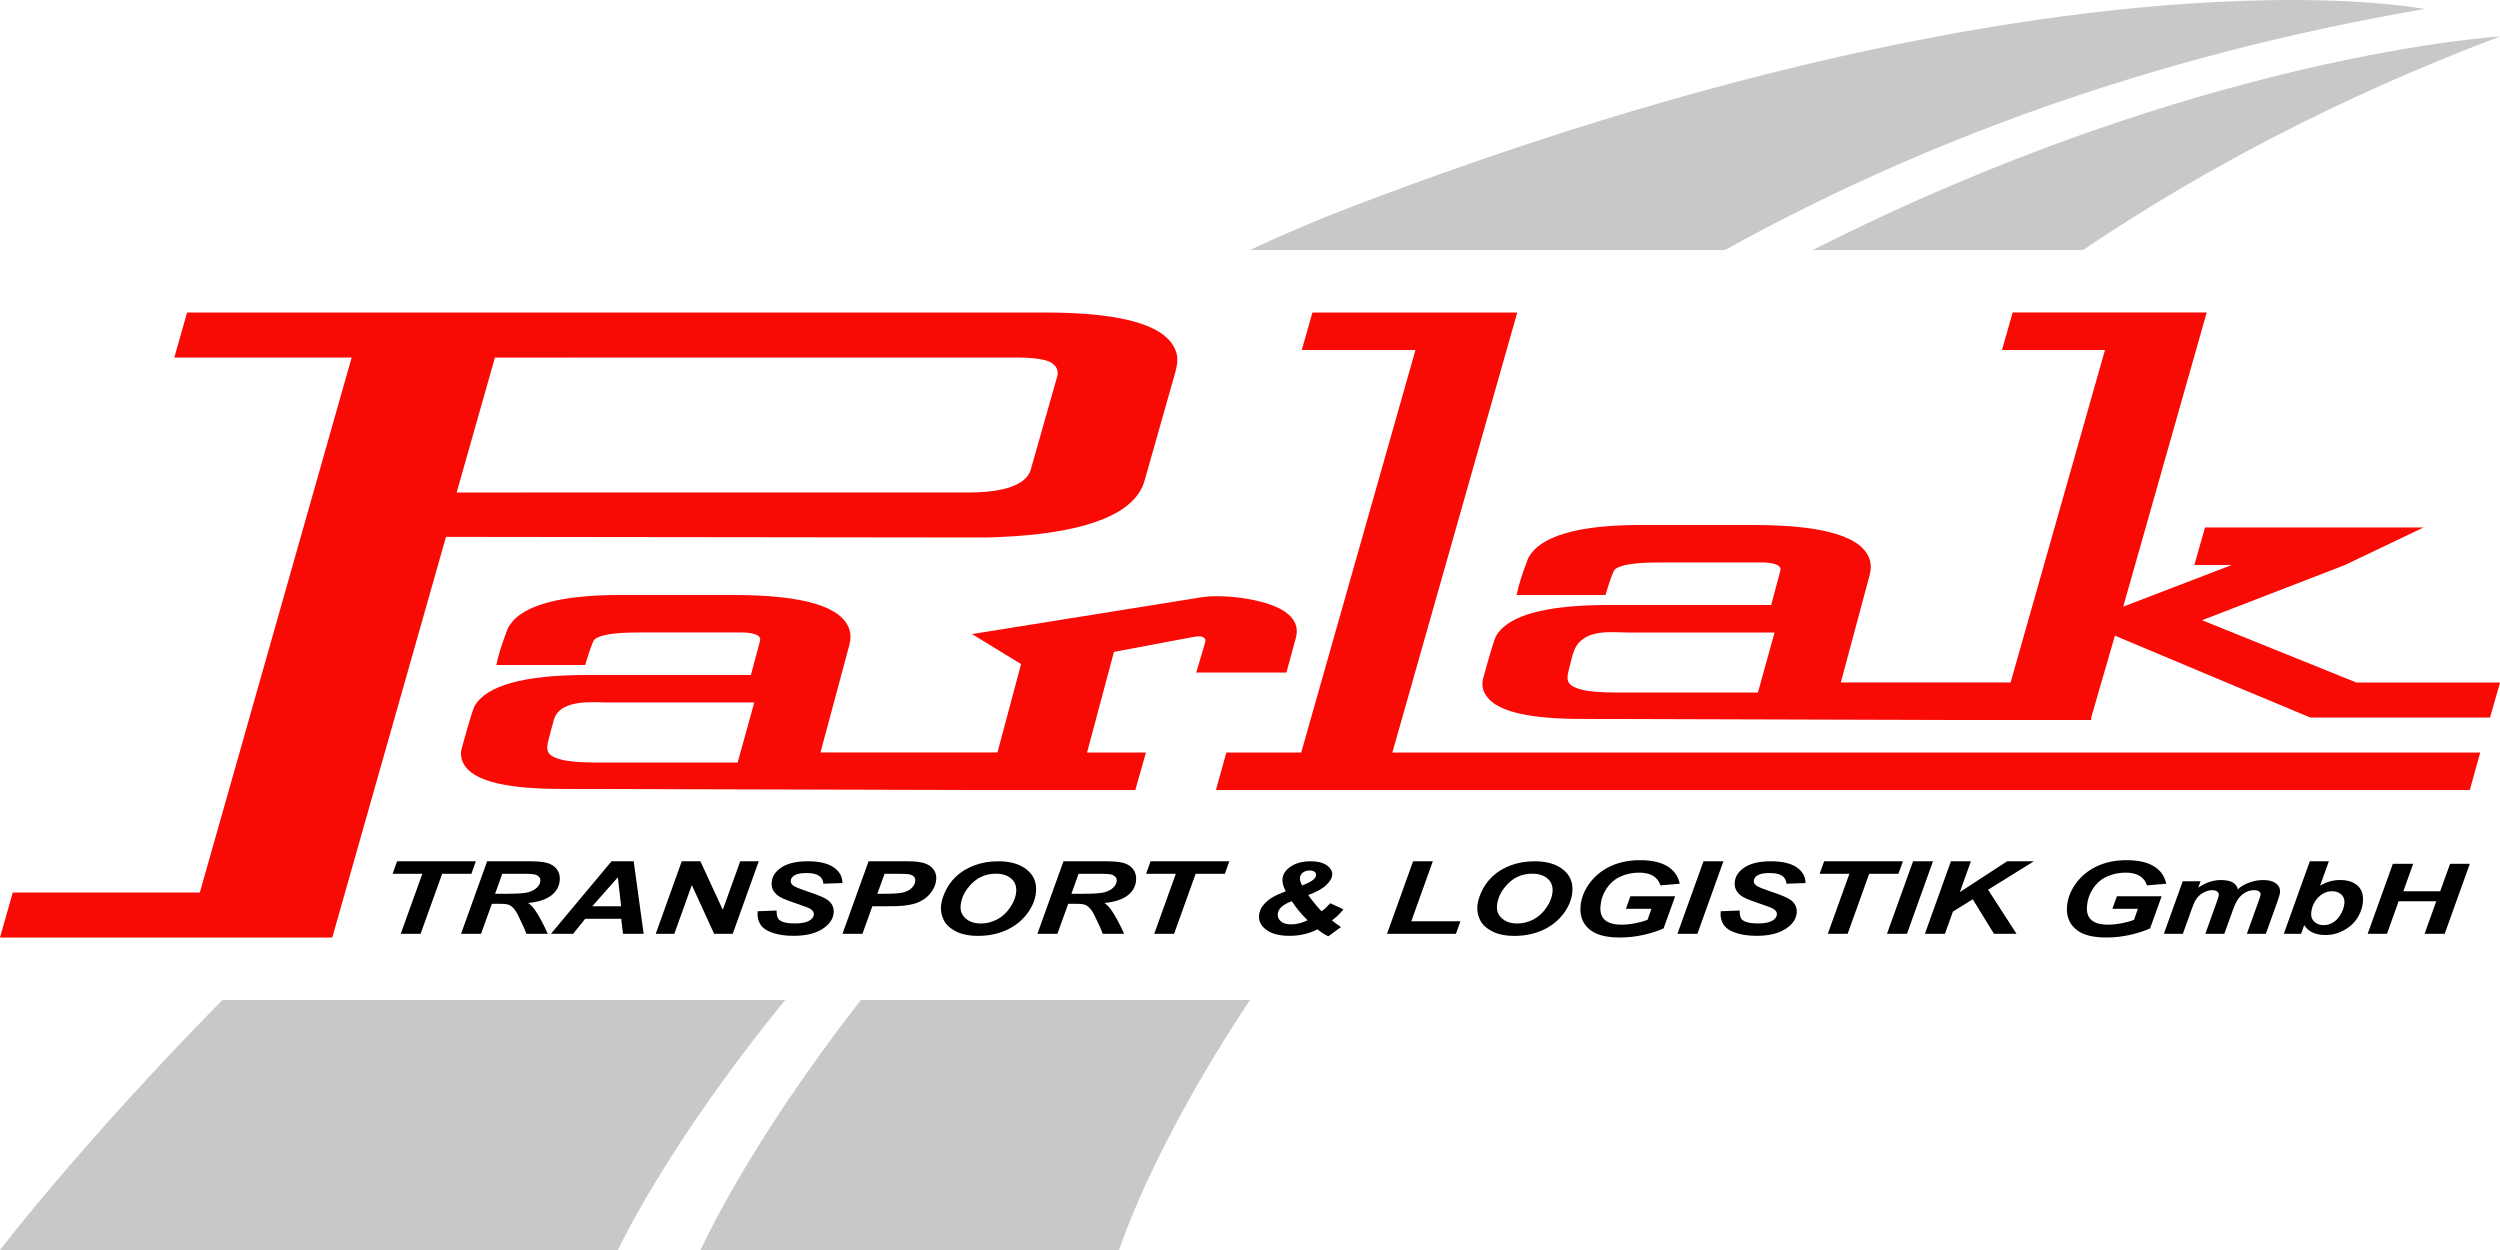 <?xml version="1.0" encoding="UTF-8"?><svg id="uuid-b7a2bc31-39f7-45a6-b620-54e0643de7a8" xmlns="http://www.w3.org/2000/svg" viewBox="0 0 1000 500"><path d="M280.244,500h167.412s12.671-40.456,52.344-100h-155.626c-45.498,58.15-64.13,100-64.13,100Z" fill="#c8c8c8"/><path d="M88.976,400C32.725,457.096,0,500,0,500h247.189s19.151-41.57,66.903-100H88.976Z" fill="#c8c8c8"/><path d="M725.119,100h108.091c46.614-31.414,101.736-60.861,166.791-85.401,0,0-119.953,6.981-274.881,85.401Z" fill="#c8c8c8"/><path d="M539.548,83.129c-13.421,5.141-26.609,10.794-39.548,16.871h190.03C765.293,58.27,857.666,22.857,969.847,3.6c0,0-146.068-29.344-430.299,79.529Z" fill="#c8c8c8"/><g id="uuid-df0b1675-de63-4872-aee6-f6e11ee1590e"><path d="M974.498,360.515h-15.049l-4.668,13h-7.711l10.068-28h8.14l-3.95,11h14.742l3.972-11h7.883l-10.049,28h-8.044l4.667-13h-0ZM924.471,365.322c-.11,1.404.329,2.546,1.319,3.424.991.879,2.202,1.317,3.638,1.317,1.267,0,2.497-.337,3.702-1.021,1.202-.678,2.251-1.772,3.123-3.262.884-1.498,1.389-3.002,1.511-4.526.119-1.484-.301-2.645-1.259-3.492-.964-.845-2.17-1.269-3.625-1.269-1.896,0-3.58.659-5.049,1.968-2.022,1.798-3.138,4.082-3.361,6.861ZM913.524,373.515l10.4-29h7.622l-3.5,9.697c1.463-.797,2.808-1.358,4.038-1.695,1.235-.337,2.567-.506,3.993-.506,2.971,0,5.278.744,6.941,2.228,1.669,1.485,2.382,3.646,2.156,6.475-.153,1.919-.716,3.773-1.699,5.57-.985,1.804-2.22,3.267-3.71,4.395-1.489,1.128-3.027,1.965-4.616,2.513-1.587.547-3.226.816-4.925.816-4.017,0-6.865-1.316-8.543-3.957l-1.258,3.464h-6.899l0.0 0ZM873.088,352.515h7.143l-.918,2.551c2.953-2.032,5.96-3.052,9.03-3.052,2.11,0,3.719.331,4.814.993,1.093.66,1.753,1.566,1.975,2.727,1.05-1.054,2.521-1.939,4.393-2.648,1.871-.715,3.786-1.073,5.746-1.073,2.239,0,3.945.451,5.129,1.35,1.184.892,1.712,2.08,1.595,3.559-.059.723-.401,1.977-1.041,3.759l-4.624,12.833h-7.586l4.616-12.833c.572-1.613.861-2.518.878-2.733.045-.582-.155-1.034-.586-1.371-.444-.337-1.135-.506-2.065-.506-1.887,0-3.635.742-5.233,2.234-1.16,1.067-2.231,2.965-3.198,5.676l-3.43,9.533h-7.592l4.549-12.696c.523-1.467.807-2.412.84-2.85.046-.553-.171-1.005-.65-1.363-.468-.359-1.148-.533-2.035-.533-.829,0-1.693.183-2.607.553-.916.373-1.723.879-2.434,1.525-.72.643-1.344,1.473-1.904,2.491-.255.473-.682,1.547-1.287,3.22l-3.466,9.653h-7.596l7.542-21h0ZM846.756,358.515h17.904l-4.628,12.836c-2.197,1.017-4.856,1.881-7.976,2.59-3.121.704-6.272,1.059-9.456,1.059-4.947,0-8.67-.836-11.183-2.506-3.414-2.285-4.956-5.601-4.611-9.94.232-2.912,1.228-5.697,2.986-8.364,2.119-3.211,4.953-5.697,8.512-7.466,3.56-1.769,7.655-2.653,12.275-2.653,4.621,0,8.265.799,10.931,2.409,2.657,1.602,4.326,3.941,4.992,7.012l-7.716.655c-.547-1.683-1.527-2.96-2.958-3.816-1.441-.856-3.289-1.282-5.561-1.282-2.665,0-5.139.517-7.447,1.548-2.298,1.037-4.16,2.633-5.588,4.797-1.431,2.16-2.243,4.522-2.447,7.076-.201,2.522.415,4.381,1.847,5.587,1.431,1.204,3.62,1.805,6.573,1.805,1.76,0,3.582-.189,5.475-.565,1.883-.37,3.521-.814,4.904-1.339l1.583-4.443h-10.208l1.795-5v0ZM769.958,373.515l10.411-29h7.991l-4.422,12.323,18.916-12.323h10.694l-18.317,11.378,11.374,17.622h-9.021l-8.481-13.807-7.934,4.929-3.192,8.879h-8.018ZM754.797,373.515l10.427-29h7.965l-10.401,29h-7.991ZM739.06,373.515h-7.942l8.642-24h-11.897l1.787-5h31.507l-1.786,5h-11.696l-8.616,24ZM688.289,364.497l7.577-.295c-.045,1.798.271,3.013.94,3.636,1.08,1.029,3.184,1.541,6.3,1.541,2.595,0,4.5-.351,5.713-1.043,1.216-.697,1.866-1.536,1.943-2.517.068-.855-.349-1.579-1.253-2.17-.631-.428-2.408-1.134-5.32-2.102-2.915-.973-5.033-1.778-6.353-2.43-1.324-.651-2.342-1.49-3.05-2.524-.709-1.04-1.006-2.25-.895-3.639.191-2.431,1.53-4.439,4.01-6.045,2.479-1.596,5.945-2.395,10.401-2.395,4.526,0,7.966.79,10.318,2.375,2.352,1.592,3.548,3.701,3.591,6.339l-7.628.254c-.088-1.376-.668-2.435-1.749-3.168-1.083-.732-2.735-1.102-4.962-1.102-2.189,0-3.784.289-4.764.868-.99.577-1.515,1.303-1.584,2.182-.066.825.31,1.511,1.129,2.048.81.55,2.654,1.302,5.523,2.263,4.332,1.43,7.059,2.585,8.201,3.478,1.699,1.315,2.473,3.001,2.31,5.057-.202,2.544-1.723,4.72-4.561,6.518-2.84,1.808-6.654,2.706-11.469,2.706-3.313,0-6.155-.416-8.513-1.249-2.368-.831-3.992-1.986-4.87-3.47-.878-1.484-1.21-3.184-.985-5.117h-0ZM670.97,373.515l10.427-29h7.966l-10.401,29h-7.992ZM652.159,358.515h17.904l-4.627,12.836c-2.197,1.017-4.854,1.881-7.977,2.59-3.12.704-6.27,1.059-9.456,1.059-4.948,0-8.67-.836-11.183-2.506-3.414-2.285-4.957-5.601-4.612-9.94.232-2.912,1.228-5.697,2.986-8.364,2.119-3.211,4.953-5.697,8.512-7.466,3.56-1.769,7.655-2.653,12.274-2.653,4.622,0,8.265.799,10.932,2.409,2.657,1.602,4.326,3.941,4.992,7.012l-7.717.655c-.546-1.683-1.526-2.96-2.957-3.816-1.441-.856-3.288-1.282-5.561-1.282-2.665,0-5.137.517-7.446,1.548-2.298,1.037-4.16,2.633-5.588,4.797-1.429,2.16-2.243,4.522-2.447,7.076-.201,2.522.415,4.381,1.848,5.587,1.431,1.204,3.62,1.805,6.573,1.805,1.76,0,3.582-.189,5.475-.565,1.883-.37,3.521-.814,4.904-1.339l1.583-4.443h-10.208l1.794-5-0.0 0ZM598.782,362.415c-.158,1.98.518,3.639,2.03,4.974,1.509,1.337,3.575,2.009,6.207,2.009,2.137,0,4.235-.53,6.295-1.585,2.06-1.054,3.813-2.652,5.277-4.801,1.454-2.141,2.266-4.23,2.43-6.264.181-2.271-.496-4.049-2.018-5.338-1.532-1.296-3.554-1.941-6.087-1.941-3.87,0-7.129,1.35-9.779,4.055-2.638,2.701-4.097,5.661-4.355,8.891h-0ZM590.935,362.528c.133-1.699.627-3.497,1.459-5.384,1.092-2.53,2.631-4.727,4.612-6.594,1.98-1.86,4.416-3.33,7.286-4.411,2.879-1.087,6.09-1.623,9.658-1.623,4.767,0,8.531,1.106,11.292,3.323,2.77,2.217,3.999,5.156,3.707,8.81-.242,3.048-1.428,5.989-3.569,8.835-2.138,2.848-4.909,5.035-8.309,6.566-3.411,1.539-7.18,2.304-11.32,2.304-3.592,0-6.563-.61-8.907-1.825-2.336-1.223-3.939-2.734-4.821-4.54-.872-1.8-1.236-3.619-1.089-5.46v-0ZM554.809,373.515l10.428-29h7.889l-8.614,24h19.65l-1.784,5h-27.568ZM516.719,360.488c-3.571,1.296-5.451,3.009-5.619,5.131-.096,1.209.346,2.201,1.317,2.974.972.771,2.323,1.16,4.039,1.16,2.084,0,4.283-.542,6.577-1.637-2.456-2.41-4.561-4.956-6.314-7.628ZM520.858,354.169c2.128-.787,3.646-1.577,4.553-2.377.639-.577.983-1.162,1.03-1.752.042-.538-.155-.982-.612-1.331-.459-.341-1.109-.515-1.945-.515-1.05,0-1.952.267-2.694.812-.744.544-1.152,1.256-1.221,2.135-.067.841.228,1.852.89,3.028v-0ZM532.127,361.293l5.249,2.438c-.561.738-1.291,1.531-2.174,2.389-.887.86-1.693,1.533-2.433,2.017.931.804,2.146,1.691,3.621,2.677l-5.053,3.701c-.575-.242-1.307-.639-2.179-1.203-.879-.564-1.608-1.095-2.206-1.591-1.318.746-2.957,1.37-4.911,1.866-1.951.498-4.029.745-6.237.745-4.005,0-7.077-.784-9.232-2.371-2.154-1.577-3.142-3.517-2.958-5.815.115-1.449.673-2.805,1.68-4.055,1.007-1.256,2.26-2.329,3.768-3.222,1.085-.639,2.834-1.424,5.244-2.358-.995-1.845-1.438-3.463-1.329-4.84.16-2.021,1.282-3.714,3.368-5.096,2.078-1.378,4.735-2.061,7.96-2.061,2.776,0,4.934.544,6.461,1.637,1.538,1.101,2.244,2.377,2.128,3.847-.1,1.25-.896,2.593-2.413,4.044-1.508,1.449-3.905,2.778-7.198,3.988.905,1.256,2.029,2.699,3.391,4.322.82.994,1.479,1.713,1.985,2.144.949-.665,2.105-1.733,3.469-3.203h0ZM469.638,373.515h-7.942l8.641-24h-11.895l1.785-5h31.508l-1.784,5h-11.695l-8.616,24h-0ZM428.573,357.515h4.346c4.407,0,7.342-.195,8.811-.588,1.467-.39,2.647-1.006,3.531-1.844.873-.846,1.353-1.721,1.427-2.643.085-1.088-.433-1.899-1.568-2.441-.698-.324-2.253-.484-4.665-.484h-9.013l-2.87,8v-0ZM422.962,373.515h-8.003s10.429-29,10.429-29h17.219c2.965,0,5.257.232,6.865.684,1.617.458,2.886,1.289,3.801,2.504.916,1.21,1.303,2.68,1.165,4.409-.194,2.464-1.342,4.504-3.447,6.104-2.105,1.599-5.172,2.593-9.205,2.977.966.682,1.86,1.588,2.665,2.708,1.606,2.27,3.33,5.475,5.194,9.614h-8.568c-.557-1.634-1.696-4.183-3.434-7.654-.944-1.869-2.007-3.131-3.191-3.772-.729-.386-2.03-.574-3.92-.574h-3.249l-4.322,12h0ZM384.242,362.415c-.159,1.98.518,3.639,2.028,4.974,1.511,1.337,3.578,2.009,6.208,2.009,2.137,0,4.236-.53,6.296-1.585,2.06-1.054,3.813-2.652,5.277-4.801,1.455-2.141,2.267-4.23,2.428-6.264.182-2.271-.495-4.049-2.017-5.338-1.531-1.296-3.555-1.941-6.087-1.941-3.869,0-7.13,1.35-9.78,4.055-2.638,2.701-4.097,5.661-4.354,8.891ZM376.394,362.528c.134-1.699.627-3.497,1.46-5.384,1.092-2.53,2.631-4.727,4.612-6.594,1.981-1.86,4.414-3.33,7.286-4.411,2.879-1.087,6.09-1.623,9.656-1.623,4.769,0,8.534,1.106,11.292,3.323,2.772,2.217,4,5.156,3.71,8.81-.242,3.048-1.428,5.989-3.568,8.835-2.138,2.848-4.908,5.035-8.309,6.566-3.411,1.539-7.18,2.304-11.32,2.304-3.592,0-6.562-.61-8.908-1.825-2.336-1.223-3.939-2.734-4.821-4.54-.872-1.8-1.239-3.619-1.09-5.46l-0-0ZM350.926,357.515h2.358c4.024,0,6.733-.188,8.111-.568,1.377-.375,2.497-.982,3.332-1.815.843-.833,1.305-1.742,1.384-2.744.053-.665-.103-1.213-.465-1.639-.363-.433-.892-.742-1.594-.935-.7-.201-2.29-.298-4.769-.298h-5.466l-2.891,8h0ZM344.974,373.515h-7.977l10.438-29h15.642c2.807,0,5.016.252,6.608.747,1.601.495,2.829,1.313,3.7,2.457.861,1.146,1.232,2.514,1.105,4.099-.116,1.472-.612,2.901-1.482,4.288-.872,1.388-1.894,2.5-3.066,3.332-1.172.833-2.417,1.47-3.719,1.896-1.312.426-3.051.758-5.234.983-1.262.135-3.624.198-7.074.198h-4.983l-3.957,11v0ZM303.069,364.497l7.577-.295c-.046,1.798.27,3.013.937,3.636,1.078,1.029,3.184,1.541,6.301,1.541,2.594,0,4.499-.351,5.713-1.043,1.214-.697,1.864-1.536,1.943-2.517.066-.855-.351-1.579-1.255-2.17-.631-.428-2.407-1.134-5.32-2.102-2.913-.973-5.031-1.778-6.354-2.43-1.321-.651-2.341-1.49-3.05-2.524-.706-1.04-1.005-2.25-.895-3.639.194-2.431,1.53-4.439,4.011-6.045,2.481-1.596,5.949-2.395,10.402-2.395,4.527,0,7.966.79,10.319,2.375,2.352,1.592,3.548,3.701,3.59,6.339l-7.628.254c-.086-1.376-.668-2.435-1.748-3.168-1.084-.732-2.734-1.102-4.96-1.102-2.192,0-3.787.289-4.766.868-.989.577-1.513,1.303-1.584,2.182-.067.825.311,1.511,1.129,2.048.81.55,2.656,1.302,5.524,2.263,4.331,1.43,7.06,2.585,8.203,3.478,1.698,1.315,2.473,3.001,2.307,5.057-.201,2.544-1.723,4.72-4.559,6.518-2.839,1.808-6.656,2.706-11.469,2.706-3.315,0-6.155-.416-8.514-1.249-2.367-.831-3.991-1.986-4.868-3.47-.878-1.484-1.213-3.184-.985-5.117ZM293.093,373.515h-7.44l-8.925-19.485-6.998,19.485h-7.432l10.401-29h7.461l8.957,19.405,6.971-19.405h7.406l-10.401,29ZM248.458,362.515l-1.312-11.609-10.236,11.609h11.549ZM248.48,367.515h-14.401l-4.832,6h-8.876l24.237-29h8.867l3.985,29h-8.248l-.731-6ZM198.034,357.515h4.348c4.405,0,7.343-.195,8.809-.588,1.469-.39,2.649-1.006,3.532-1.844.875-.846,1.352-1.721,1.426-2.643.087-1.088-.431-1.899-1.568-2.441-.696-.324-2.25-.484-4.662-.484h-9.013l-2.872,8-0-0ZM192.424,373.515h-8.001s10.43-29,10.43-29h17.218c2.964,0,5.257.232,6.866.684,1.616.458,2.886,1.289,3.8,2.504.917,1.21,1.304,2.68,1.166,4.409-.196,2.464-1.341,4.504-3.447,6.104-2.104,1.599-5.174,2.593-9.204,2.977.965.682,1.86,1.588,2.664,2.708,1.606,2.27,3.329,5.475,5.194,9.614h-8.568c-.557-1.634-1.698-4.183-3.434-7.654-.945-1.869-2.008-3.131-3.192-3.772-.729-.386-2.033-.574-3.919-.574h-3.249l-4.325,12ZM168.241,373.515h-7.942l8.642-24h-11.896l1.784-5h31.508l-1.784,5h-11.698l-8.615,24Z"/></g><path d="M405.815,214.489c30.129-2.063,48.355-9.357,51.981-22.136l12.255-43.181h-0c.924-3.224,1.104-5.852.543-7.887-2.997-10.854-20.554-16.283-52.664-16.283l-343.093-.002-5.11,18h70.936l-60.738,214H5.109l-5.109,18h132.909l45.487-160.259,213.952.259c4.532.004,9.017-.205,13.467-.511ZM182.658,197l15.318-53.969,207.865-.031c7.705,0,12.643.73,14.772,2.143l-0-0c2.134,1.413,2.888,3.264,2.23,5.578l-10.588,37.298c-1.863,5.973-10.824,8.969-24.775,8.969l-204.822.012Z" fill="#fa0a05"/><path d="M942.519,273l-61.681-24.909,57.12-22.073 0.0 0,31.449-15.021-87.406.002-4.258,15h14.965l-43.42,16.656,33.394-117.656h-77.622l-4.257,15h41.186l-37.751,133h-67.911l11.533-42.961c.563-2.174.613-4.1.142-5.81-2.621-9.486-18.185-14.229-46.693-14.229h-45.068c-20.208,0-33.91,2.872-41.111,8.615-1.547,1.293-2.813,2.798-3.802,4.524-2.396,6.175-3.955,11.127-4.683,14.861h35.542c1.881-6.205,3.109-9.619,3.707-10.17,2.028-1.873,7.831-2.83,17.418-2.83h42.579c4.674.292,6.754,1.382,6.246,3.307l-3.662,13.693h-65.04c-25.348,0-40.341,4.17-45.064,12.481-.664,1.281-2.336,6.809-5.031,16.544-.812,2.853-.322,5.421,1.483,7.739,4.388,5.883,16.979,8.808,37.779,8.808l145.135.429h58.746v-1l9.483-32.73,44.589,18.716,33.553,14.014h71.922l3.973-14h-57.481ZM703.176,277h-57.245c-11.628,0-17.896-1.58-18.779-4.771-.27-.984-.146-2.353.352-4.176.693-2.577,1.24-5.671,2.249-8.069,3.714-8.726,14.969-6.984,21.322-6.984h58.749l0.0 0-6.647,24Z" fill="#fa0a05"/><path d="M478.493,269h36.071v-0l3.736-13.683c.498-1.826.553-3.439.165-4.842-1.24-4.494-6.087-7.792-14.54-9.895-5.684-1.404-11.604-2.106-17.757-2.106-1.86,0-3.683.139-5.466.421l-91.901,14.737,19.631,12-9.46,35.367h-70.783l11.547-42.997c.562-2.17.612-4.09.139-5.802-2.616-9.467-18.153-14.201-46.611-14.201h-45.137c-20.209,0-33.913,2.872-41.115,8.616-1.546,1.293-2.814,2.799-3.802,4.525-2.397,6.173-3.956,11.128-4.683,14.86h35.538c1.881-6.205,3.11-9.619,3.708-10.172,2.029-1.874,7.833-2.828,17.42-2.828h42.581c4.674.29,6.751,1.382,6.247,3.307l-3.664,13.693h-65.487c-25.347,0-40.342,4.171-45.066,12.481-.664,1.282-2.338,6.81-5.031,16.545-.812,2.854-.282,5.399,1.483,7.739,4.427,5.861,16.963,8.753,37.781,8.809l160.774.426h69.315l4.258-15h-23.564l10.768-40.244,31.568-5.93c2.031-.421,3.402-.385,4.1.07.793.282,1.058.984.795,2.106l-3.556,11.998ZM301.706,281l-6.647,24h-57.247c-11.628,0-17.896-1.579-18.778-4.773-.27-.982-.15-2.35.349-4.173.742-2.757,1.405-5.599,2.222-8.318,2.527-8.386,16.727-6.736,21.35-6.736h58.75v0Z" fill="#fa0a05"/><polygon points="606.9 125 524.97 125 520.712 140 566.183 140 520.487 301 490.545 301 486.377 316 987.925 316 992.091 301 556.945 301 606.9 125" fill="#fa0a05"/></svg>